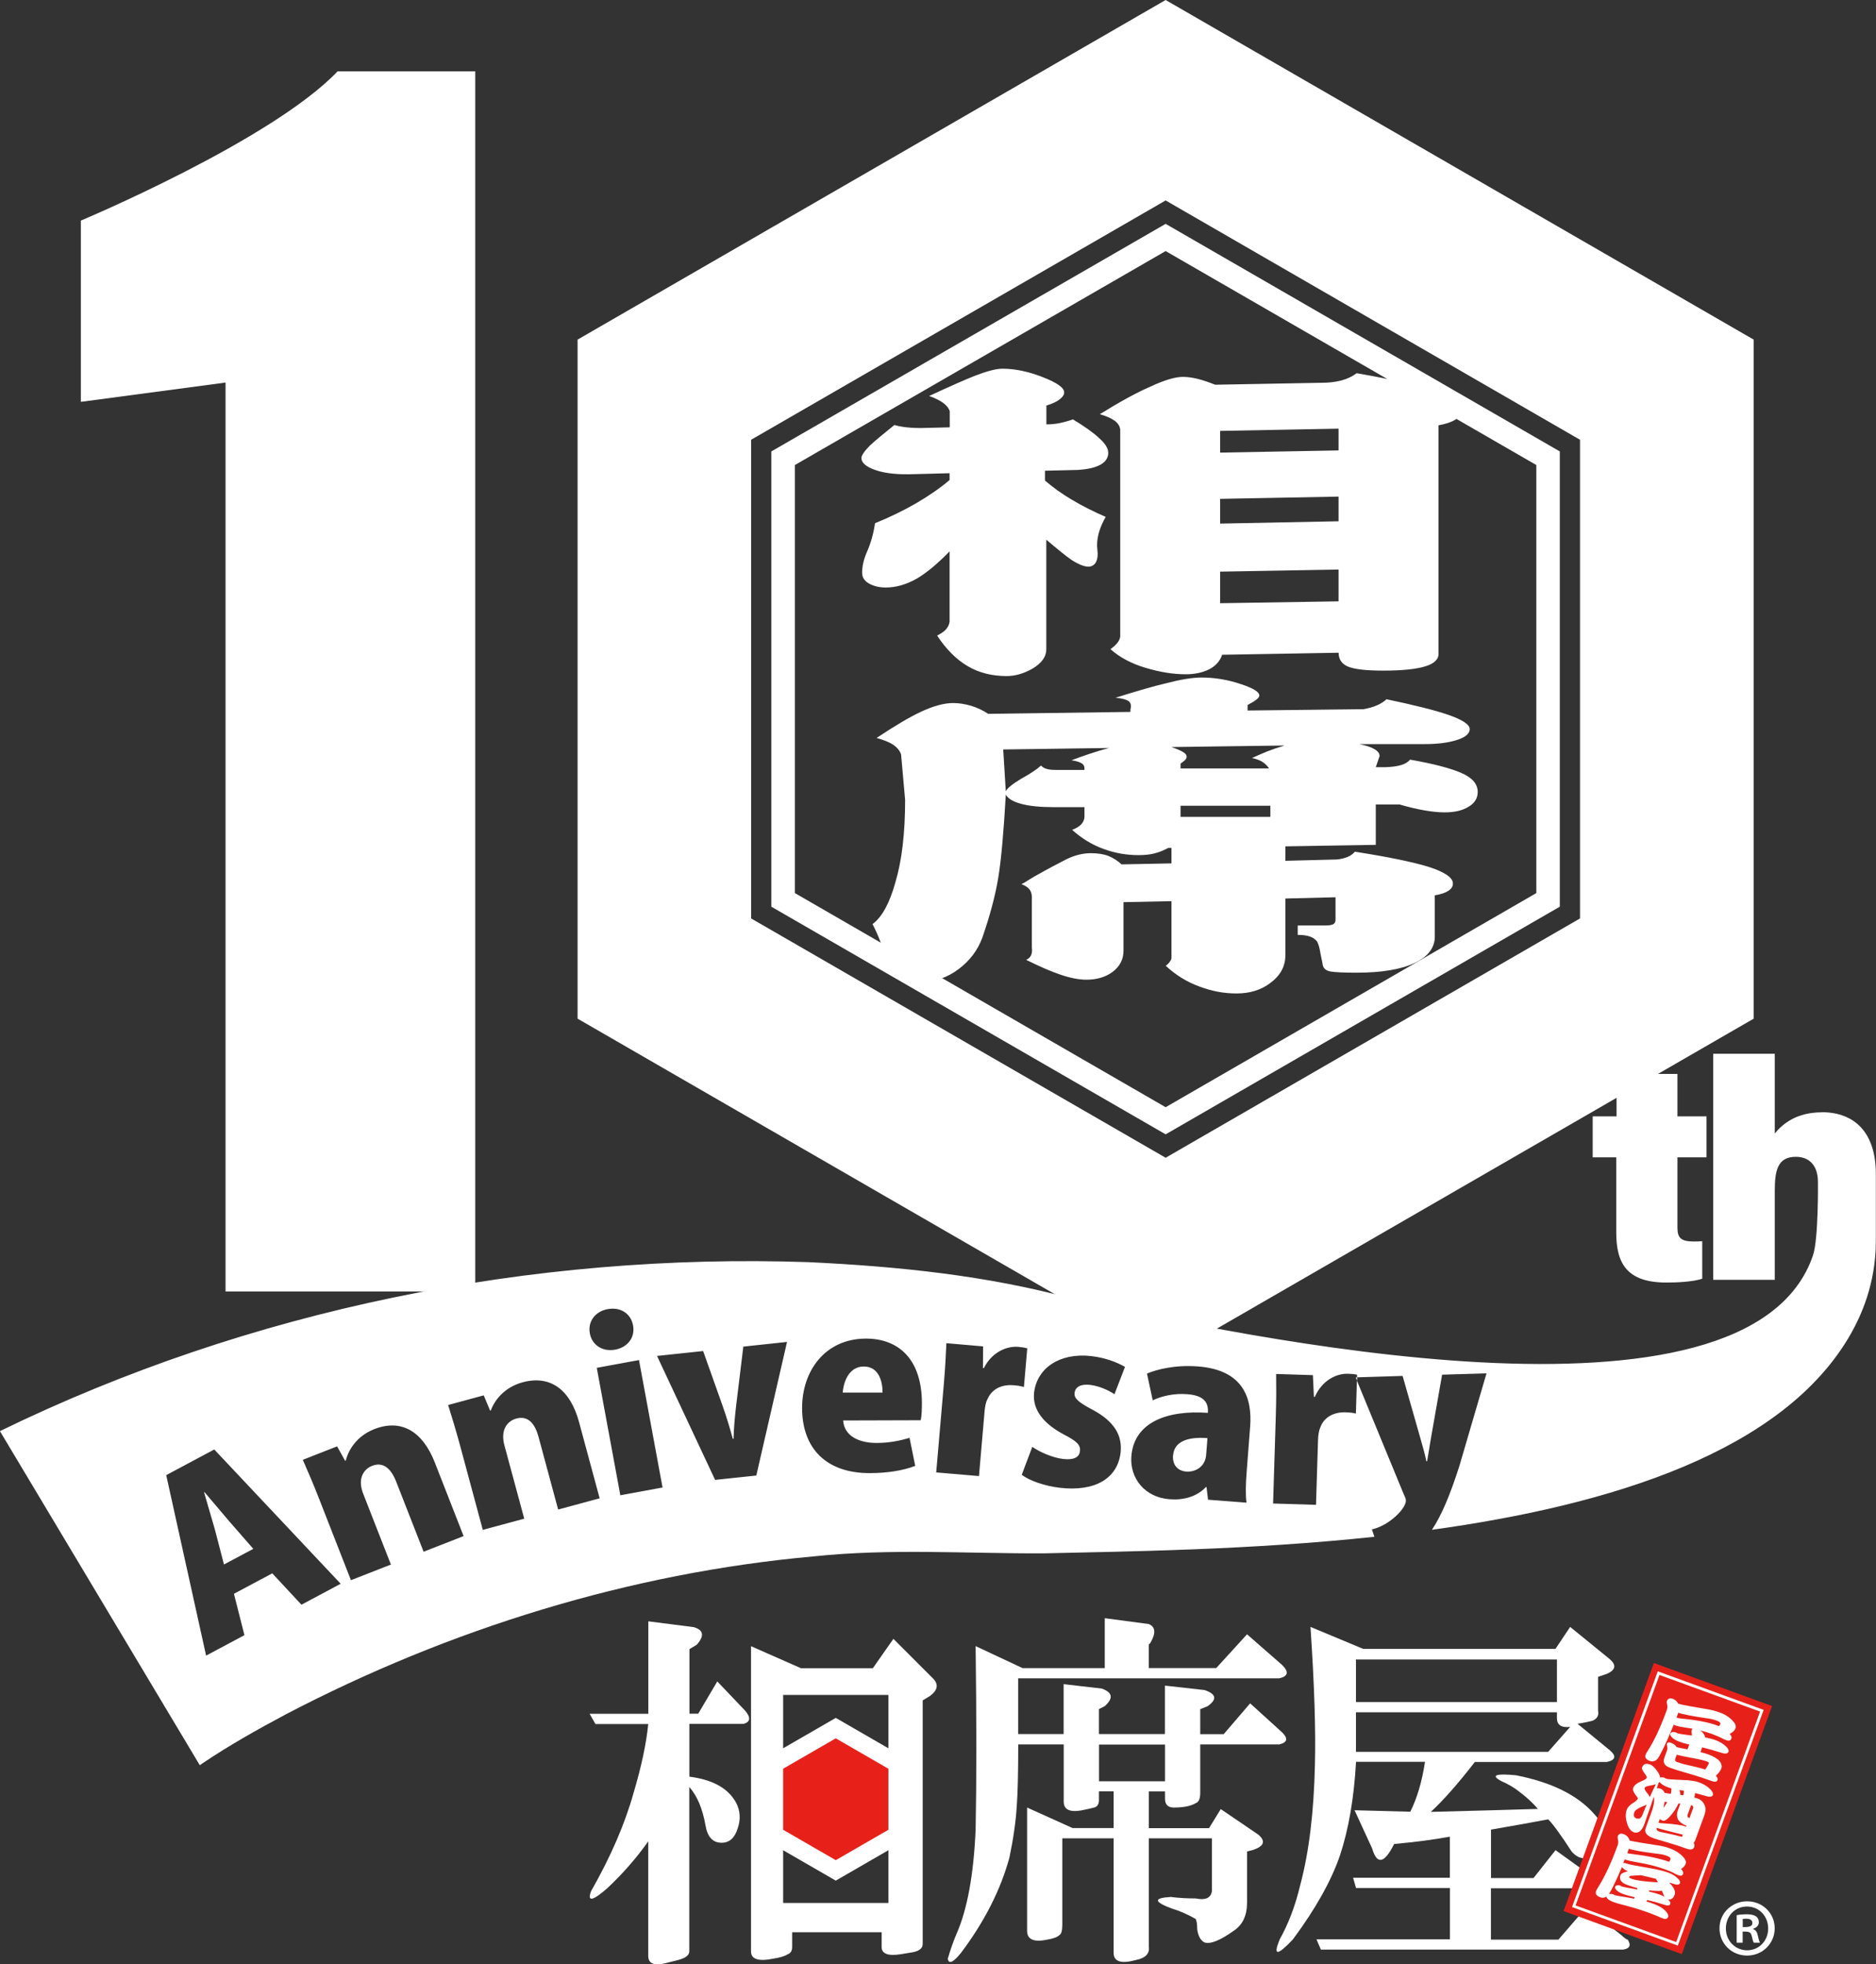 <?xml version="1.0" encoding="UTF-8"?><svg xmlns="http://www.w3.org/2000/svg" viewBox="0 0 241.3 252.64"><rect x="0" y="0" width="241.3" height="252.64" fill="#333333" stroke="none"/><defs><style>.d{fill:#fff;}.e{fill:#e7211a;}</style></defs><g id="a"/><g id="b"><g id="c"><g><g><path class="d" d="M29.01,166.1V49.2l-18.61,2.48V28.37s24.53-10.28,33.03-19.2h17.7V166.1H29.01Z"/><g><g><path class="d" d="M149.93,0L74.29,43.68v87.33l75.64,43.67,75.64-43.67V43.68L149.93,0Zm53.3,118.12l-53.3,30.78-53.32-30.78V56.56l53.32-30.78,53.3,30.78v61.56Z"/><path class="d" d="M149.93,145.89l-50.72-29.28V58.06l50.72-29.27,50.7,29.27v58.55l-50.7,29.28Zm-47.69-31.03l47.69,27.54,47.68-27.54V59.81l-47.68-27.52-47.69,27.52v55.06Z"/></g><g><path class="d" d="M122.16,54.92v-2.04c-.15-.43-.46-.79-.91-1.11-.45-.31-1.03-.59-1.74-.84,2.66-1.24,4.61-2.09,5.83-2.58,1.61-.62,2.8-.93,3.59-.93,1.6,0,3.33,.35,5.18,1.08,1.86,.72,2.77,1.37,2.77,1.97,0,.3-.18,.58-.56,.87-.36,.31-.93,.57-1.73,.82v2.42c.57,0,1.14-.05,1.69-.16,.55-.12,1.13-.27,1.73-.48,1.51,.91,2.62,1.71,3.35,2.39,.79,.7,1.19,1.33,1.19,1.9,0,.65-.34,1.16-1.01,1.54-.67,.37-1.63,.59-2.92,.67l-4.21,.1v1.26c1.01,.88,2.16,1.7,3.44,2.46,1.28,.77,2.73,1.5,4.37,2.22-.36,.62-.63,1.24-.82,1.84-.19,.6-.29,1.22-.29,1.85l.08,1.05c0,.54-.11,.95-.32,1.24-.22,.27-.51,.42-.86,.42-.54,0-1.26-.28-2.16-.85-.74-.51-1.82-1.39-3.27-2.62v14.11c0,.93-.58,1.75-1.75,2.46-1.12,.64-2.24,.97-3.35,.97-1.88,0-3.56-.42-5.02-1.28-1.5-.89-2.8-2.21-3.92-3.93,.52-.26,.9-.53,1.15-.81,.24-.28,.4-.6,.45-.96v-9.06c-1.54,1.59-2.96,2.77-4.24,3.52-1.35,.76-2.67,1.13-3.96,1.13-.81,0-1.53-.16-2.14-.5-.61-.33-.91-.8-.91-1.4,0-.86,.22-1.8,.69-2.84,.45-1.05,.78-2.23,.97-3.53,1.88-.76,3.61-1.6,5.21-2.52,1.59-.92,3.06-1.92,4.38-3.03v-.88l-4.53,.12c-2.04,.08-3.7-.08-4.97-.51-1.23-.43-1.84-.94-1.84-1.56,0-.32,.35-.85,1.06-1.58,.57-.54,1.64-1.43,3.18-2.67,.49,.14,1.01,.24,1.57,.3,.56,.06,1.15,.09,1.77,.09l3.76-.09Zm21.93,26.75v-26.44c-.06-.44-.3-.81-.72-1.12-.42-.31-1.06-.59-1.9-.84,2.56-1.59,4.73-2.78,6.53-3.56,1.78-.83,3.16-1.24,4.17-1.24,.51,0,1.12,.08,1.81,.24,.7,.17,1.47,.43,2.32,.77l13.71-.25c.93,0,1.77-.1,2.53-.3,.76-.2,1.41-.52,1.96-.93,4.47,.77,7.84,1.55,10.12,2.37,2.24,.8,3.35,1.61,3.35,2.47,0,.42-.25,.8-.76,1.12-.5,.32-1.23,.57-2.18,.74v29.29c.06,.76-.51,1.34-1.67,1.7-1.18,.37-2.98,.56-5.44,.56-2.12,0-3.61-.16-4.46-.49-.86-.33-1.28-.94-1.28-1.81l-14.98,.26c-.28,.81-.83,1.44-1.67,1.87-.85,.42-1.85,.64-3.02,.64-1.62,0-3.33-.28-5.17-.83-1.84-.55-3.34-1.36-4.51-2.4,.38-.27,.69-.54,.92-.84,.23-.29,.35-.62,.35-.98Zm12.85-26.25v2.79l15.23-.28v-2.8l-15.23,.29Zm0,8.74v3.18l15.23-.3v-3.17l-15.23,.29Zm0,9.37v4.05l15.23-.24v-4.09l-15.23,.27Z"/><path class="d" d="M160.46,91.38l14.9-.17c.66-.11,1.23-.27,1.74-.49,.5-.21,.92-.49,1.24-.79,3.56,.75,6.22,1.41,7.96,2.01,1.83,.64,2.74,1.25,2.74,1.82s-.49,1.01-1.46,1.35c-1.12,.39-2.55,.59-4.29,.59h-8.45c.84,.17,1.49,.38,1.93,.64,.45,.25,.68,.55,.68,.9l-.49,1.43h1.23c.84-.03,1.51-.12,2.02-.27,.51-.15,.89-.39,1.17-.7,3.01,.53,5.22,1.11,6.61,1.72,1.39,.61,2.08,1.41,2.08,2.44,0,.81-.4,1.45-1.21,1.92-.8,.48-1.82,.7-3.04,.7-.74,0-1.59-.08-2.57-.25-.98-.17-2.05-.42-3.22-.76h-3.07v5.19l-11.63,.19v1.86l6.62-.17c.54-.05,1.01-.17,1.41-.34,.39-.17,.69-.39,.91-.66,4.24,.66,7.39,1.31,9.43,1.93,2.12,.67,3.18,1.4,3.18,2.16,0,.37-.19,.68-.57,.93-.38,.26-.96,.46-1.76,.59v5.17c.05,1.51-.81,2.69-2.59,3.53-1.79,.84-4.27,1.25-7.45,1.25-1.66,0-2.8-.05-3.41-.16-.61-.12-.95-.45-.99-1.02-.14-.62-.24-1.17-.33-1.64-.08-.48-.21-.88-.37-1.19-.22-.29-.52-.5-.92-.64-.39-.14-.91-.21-1.57-.21v-1.21h3.43c.49,0,.85-.04,1.09-.14,.22-.1,.34-.29,.34-.58v-2.91l-6.45,.16v7.31c0,1.44-.67,2.64-2,3.6-1.17,.87-2.6,1.3-4.28,1.3s-3.2-.3-4.77-.89c-1.62-.59-3.06-1.48-4.34-2.67,.17-.11,.32-.25,.46-.43,.13-.17,.23-.33,.28-.51v-7.37l-6.17,.13v6.24c0,1.12-.48,2.04-1.43,2.75-.9,.65-2.01,.98-3.34,.98-.95,0-2.07-.21-3.35-.65-1.17-.39-2.63-1.03-4.4-1.9,.32-.14,.54-.36,.65-.64,.11-.28,.13-.6,.08-.97v-6.48c0-.37-.1-.68-.28-.95-.19-.26-.54-.5-1.06-.7,.3-.14,.57-.29,.81-.46,.25-.15,.51-.31,.78-.48,1.69-.96,3.08-1.69,4.16-2.24,1.09-.54,2.15-.8,3.18-.8,.89,0,1.65,.12,2.27,.36,.61,.25,1.17,.61,1.68,1.08l6.42-.13v-1.99h-.41c-.55,.3-1.12,.54-1.74,.7-.61,.16-1.31,.23-2.1,.23-1.55,0-3.05-.26-4.5-.8-1.46-.53-2.8-1.35-4.03-2.45,.51-.19,.91-.43,1.18-.72,.27-.29,.41-.63,.41-1.02v-1.18h-3.92c-1.8,0-3.21-.14-4.24-.43-1.04-.28-1.68-.68-1.96-1.18-.27,4.8-.59,8.35-.96,10.63-.37,2.29-1.06,4.88-2.06,7.77-.6,1.62-1.61,2.96-3.05,4.04-1.42,1.08-3.13,1.67-5.11,1.76-1.53,0-2.51-.29-2.94-.9-.43-.6-.89-1.49-1.35-2.65-.22-.53-.45-1.14-.69-1.81-.26-.67-.57-1.39-.98-2.19,1.22-.9,2.19-2.69,2.93-5.34,.85-2.84,1.26-6.37,1.26-10.64l-.52-5.85c-.17-.48-.51-.89-1-1.23-.51-.34-1.22-.62-2.15-.88,2.29-1.52,4.18-2.65,5.67-3.35,1.62-.76,3-1.14,4.17-1.14,.79,0,1.56,.13,2.34,.36,.77,.24,1.5,.58,2.18,1.03l18.29-.25v-.3c.13-.5,.06-.87-.23-1.08-.28-.21-.85-.37-1.69-.44,2.91-.92,5.09-1.54,6.54-1.87,1.84-.48,3.35-.73,4.52-.73,1.71,0,3.41,.28,5.11,.86,1.55,.51,2.33,.99,2.33,1.45,0,.16-.13,.35-.39,.54-.26,.21-.64,.43-1.12,.68v.73Zm-24.66,7.64h3.68c.05-.35-.04-.62-.28-.8-.25-.19-.71-.34-1.38-.44,.73-.28,1.49-.55,2.3-.82,.8-.27,1.65-.53,2.55-.76l-13.63,.19,.33,5.38c.17-.37,.8-.9,1.92-1.58,1.22-.67,2.09-1.25,2.61-1.73,.17,.18,.4,.34,.7,.42,.3,.1,.7,.14,1.22,.14Zm16.05-.19h11.38c-.19-.3-.45-.56-.77-.79-.33-.23-.8-.42-1.43-.55,.63-.28,1.28-.57,1.94-.84,.67-.26,1.42-.52,2.27-.77l-14.57,.2c.63,.21,1.11,.41,1.45,.61,.34,.19,.51,.4,.51,.63,0,.17-.08,.32-.23,.46-.15,.14-.34,.28-.55,.43v.62Zm11.55,4.8h-11.55v1.43h11.55v-1.43Z"/></g></g><g><path class="d" d="M207.89,158.55c0,3.97,1.41,6.4,6.44,6.4,1.32,0,3.38-.08,4.62-.49v-4.83c-.42,.04-.81,.04-1.11,.04-1.66,0-2.08-.49-2.08-1.79v-9.03h3.74v-5.27h-3.74v-5.46h-7.83v5.46h-3.07v5.27h3.03v9.7Z"/><path class="d" d="M111.09,175.75c-1.88,0-2.6,1.96-2.69,3.35h5.12c0-1.49-.51-3.36-2.43-3.35Z"/><path class="d" d="M26.25,191.93c.38,1.38,1.01,3.42,1.37,4.71l1.19,4.57,3.77-2.01-3.1-3.55c-.92-1.06-2.24-2.66-3.17-3.74l-.05,.03Z"/><path class="d" d="M150.88,187.17c-.11,1.36,.73,2.02,1.7,2.09,1.13,.09,2.44-.58,2.56-2.15l.17-2.15c-2.28-.18-4.27,.29-4.42,2.21Z"/><path class="d" d="M234.3,143.06c-3.18,0-4.96,1.43-6.02,2.71v-10.24h-7.92v29.07h7.92v-11.41c0-2.58,.32-4.41,2.71-4.41,1.76,0,2.84,1.14,2.84,3.24,0,0,.09,7.31-.64,9.45-8.33,24.38-73.55,10.42-95.19,5.58-10.99-3.01-22.57-4.18-33.96-4.72-35.69-1.23-71.89,6.06-104.05,21.73l25.71,42.97,.05-.04,.24-.17c3.41-2.3,7.1-4.38,10.76-6.33,21.01-10.98,44.26-18.2,67.92-20.32,9.83-1.04,19.66-.35,29.55-.39,10.93-.25,26.58-.43,42.56-2.13l-.32-.95c2.28-.51,4.41-2.74,4.37-3.71,0-.18-.07-.41-.24-.73l-6.06-14.7-.13,4.24c-.37-.1-.78-.14-1.34-.16-1.41-.04-2.75,.54-3.26,2-.17,.38-.25,.97-.27,1.56l-.26,8.34-5.52-.17,.35-11.27c.07-2.19,.06-3.88,.04-5.39l4.73,.15,.13,2.79h.12c.95-2.16,2.82-3.02,4.27-2.97,.53,.02,.82,.05,1.16,.12v.34l5.86-.18,2.31,8.1c.28,.94,.56,2,.75,2.88h.09c.16-.89,.32-1.97,.48-2.89l1.45-8.25,5.71-.17-3.5,11.95c-1.22,3.8-2.3,6.34-3.52,8.17,22.99-3.18,45.3-10.02,53.92-25.27,1.21-2.17,3.18-6.28,3.18-11.87v-8.62c0-5.21-2.61-7.95-7-7.95Zm-156.13,25.31c1.64-.3,2.98,.56,3.26,2.11s-.72,2.81-2.3,3.1c-1.64,.3-2.98-.59-3.26-2.08-.29-1.54,.69-2.84,2.29-3.13Zm-39.39,38.02l-3.76-4.04-4.93,2.63,1.35,5.32-4.93,2.63-5.13-23.21,6.18-3.3,16.26,17.27-5.04,2.69Zm15.71-6.81l-3.53-9.02c-.64-1.63-1.63-2.61-3.09-2.04-1.08,.42-1.93,1.62-1.15,3.6l3.56,9.1-5.14,2.01-4.13-10.56c-.72-1.85-1.43-3.48-2.06-4.92l4.41-1.73,1.03,1.85,.09-.03c.32-1.33,1.39-3.15,3.67-4.04,3.45-1.35,6.21,.27,7.78,4.3l3.7,9.46-5.14,2.01Zm17.3-5.44l-2.52-9.34c-.46-1.69-1.33-2.77-2.85-2.36-1.12,.3-2.09,1.39-1.54,3.45l2.55,9.43-5.33,1.44-2.95-10.95c-.52-1.91-1.04-3.61-1.51-5.11l4.58-1.24,.82,1.96,.09-.02c.47-1.29,1.73-2.98,4.09-3.62,3.57-.97,6.14,.95,7.26,5.12l2.65,9.8-5.33,1.44Zm8-1.83l-3.03-16.39,5.43-1,3.03,16.39-5.43,1Zm17.5-2.54l-5.31,.56-7.47-15.94,5.93-.63,2.52,7.09c.5,1.41,.89,2.73,1.3,4.21h.09c.05-1.56,.17-2.86,.35-4.39l.91-7.48,5.62-.6-3.95,17.18Zm21.14-7.11l-9.98,.03c.13,1.98,2.02,2.9,4.31,2.89,1.6,0,2.98-.28,4.23-.66l.73,3.61c-1.63,.63-3.73,.93-5.83,.93-5.55,.02-8.7-3.12-8.72-8.33-.02-4.77,2.92-8.95,8.2-8.97,4.21-.01,7.2,2.65,7.21,8.3,0,.8-.03,1.63-.15,2.19Zm8.56-2.68c-.19,.37-.3,.95-.35,1.54l-.72,8.32-5.5-.47,.97-11.24c.19-2.18,.27-3.87,.34-5.38l4.72,.41-.02,2.79h.12c1.06-2.1,2.99-2.85,4.43-2.73,.53,.05,.81,.1,1.15,.19l-.43,4.98c-.37-.12-.77-.19-1.33-.23-1.41-.12-2.77,.39-3.37,1.82Zm13.49,1.3c2.92,1.55,3.88,3.39,3.66,5.51-.39,3.41-3.36,5.07-7.79,4.56-1.97-.23-3.88-.89-4.93-1.67l1.36-3.6c.82,.6,2.56,1.4,3.96,1.56,1.37,.16,2.08-.21,2.17-1,.09-.79-.36-1.26-2.06-2.14-3.22-1.71-4.03-3.68-3.84-5.39,.36-3.12,3.25-5.17,7.36-4.7,1.81,.21,3.32,.8,4.33,1.39l-1.35,3.51c-.71-.47-1.9-1.05-3.15-1.2-1.22-.14-1.9,.29-1.98,1.03-.08,.68,.4,1.15,2.25,2.14Zm20.32,2.18l-.45,5.85c-.12,1.48-.16,2.93-.02,3.95l-4.95-.38-.19-1.62h-.09c-1.17,1.24-2.87,1.7-4.68,1.56-3.19-.25-5.11-2.71-4.9-5.52,.34-4.4,4.65-5.97,9.84-5.59,.1-1.27-.43-2.23-2.65-2.4-1.66-.13-3.26,.22-4.44,.79l-.74-3.44c1.17-.5,3.52-1.15,6.56-.92,5.82,.45,6.99,4.05,6.71,7.74Z"/><path class="d" d="M25.72,227.07v-.02c-.06,.04-.1,.07,0,.02Z"/><polygon class="d" points="174.38 177.15 174.55 177.57 174.57 177.15 174.38 177.15"/></g></g><g><path class="e" d="M114.96,235.72l-7.47,4.31-7.46-4.31v-8.62l7.46-4.31,7.47,4.31v8.62Z"/><path class="d" d="M161.74,235.88l-4.72-3.21-1.51,2.45h-7.74v-4.72h2.08v.94c0,.75,.38,1.13,1.13,1.13,1.26,0,2.2-.19,2.83-.57,.38-.12,.57-.57,.57-1.32v-6.23h10.19c1.01-.25,1.13-.75,.38-1.51l-4.15-3.77-3.4,3.96h-3.02v-3.21l.94-.38c1.26-.88,1.13-1.57-.38-2.08l-5.1-.57v6.23h-8.49v-3.21l.75-.38c1.13-1.01,1.01-1.76-.38-2.26l-4.91-.57v6.42h-5.85v-7.17h33.59c1.13-.25,1.26-.82,.38-1.7l-4.53-3.96-3.96,4.34h-8.68v-3.02l.19-.19c.75-1.26,.69-2.08-.19-2.45l-5.66-.75v6.42h-10.57l-6.04-2.83c.12,9.44,.12,17.3,0,23.59-.25,5.79-1.07,10.26-2.45,13.4-.38,.88-.76,1.95-1.13,3.21,.12,.75,.69,.5,1.7-.75,3.02-4.02,5.1-8.11,6.23-12.27,.5-2.39,.82-4.59,.94-6.61,.12-1.51,.19-4.15,.19-7.93h5.85v7.36c0,1.01,.75,1.39,2.26,1.13,.63-.12,1.19-.25,1.7-.38,.38-.12,.57-.44,.57-.94v-1.13h1.89v4.72h-5.28l-5.85-2.64v15.85c0,1.13,.88,1.51,2.64,1.13,.75-.13,1.26-.32,1.51-.57,.25-.13,.38-.57,.38-1.32v-11.13h6.6v14.72c0,1.13,.94,1.45,2.83,.94,1.26-.25,1.82-.82,1.7-1.7v-13.96h8.11v6.79c-.13,.88-.82,1.2-2.08,.94-1.13,0-2.2-.06-3.21-.19-2.26,.13-2.2,.63,.19,1.51,.88,.25,1.89,.69,3.02,1.32,.12,.25,.19,.69,.19,1.32,.12,.88,.44,1.45,.94,1.7,.75,.25,2.01-.25,3.77-1.51,1.13-.75,1.7-1.95,1.7-3.59v-6.6l.75-.19c1.51-.5,1.7-1.19,.57-2.08Zm-20.38-6.79v-4.72h8.49v4.72h-8.49Z"/><path class="d" d="M209.32,249.47c-.25-.13-.5-.32-.75-.57l-4.53-3.59-3.59,4.15h-8.68v-6.6h12.46c1.26-.25,1.44-.75,.57-1.51l-4.72-3.4-2.83,3.59h-5.47v-6.23c2.89-.5,5.35-.94,7.36-1.32,.63,.63,1.63,2.01,3.02,4.15,1.13,1.26,2.39,1.13,3.77-.38,.88-1.38,.57-2.89-.94-4.53-2.14-2.39-5.47-4.02-10-4.91-2.64-.25-3.27,0-1.89,.75,.88,.38,1.63,.82,2.26,1.32,1.01,.75,1.82,1.51,2.45,2.26l-6.6,.19-7.17,.19c1.63-1.51,3.52-3.65,5.66-6.42h16.98c1.13-.25,1.26-.75,.38-1.51l-4.15-3.4c.75-.12,1.38-.25,1.89-.38,.63-.25,.88-.69,.75-1.32v-4.34l1.13-.38c1.13-.5,1.26-1.13,.38-1.89l-5.1-4.15-1.89,2.83h-24.72l-6.79-2.83c.5,7.42,.69,13.34,.57,17.74-.13,6.04-.75,11.2-1.89,15.47-.63,2.64-1.51,4.97-2.64,6.98-.88,2.14-.32,2.14,1.7,0,2.89-3.9,4.91-7.48,6.04-10.76,1.13-3.4,1.82-7.42,2.08-12.08h8.87c-.38,2.52-1.01,4.66-1.89,6.42l-7.17-.19,2.26,4.91c.63,2.14,1.57,1.95,2.83-.57,2.77-.25,5.16-.57,7.17-.94v5.28h-12.45l.38,1.32h12.08v6.6h-17.17l.57,1.32h38.87c.88-.13,1.07-.57,.57-1.32Zm-34.91-36.04h25.85v5.47h-25.85v-5.47Zm0,11.89v-5.1h25.85v.75c0,.88,.57,1.26,1.7,1.13l-2.83,3.21h-24.72Z"/><path class="d" d="M92.26,216.25l-2.45,4.15h-1.13v-8.3l.94-.57c1.01-1.13,.88-1.89-.38-2.26l-5.85-.75v11.89h-7.55l.75,1.32h6.79c-.25,2.52-.88,5.47-1.89,8.87-1.13,4.03-2.96,8.24-5.47,12.64-.5,1.39,.19,1.26,2.08-.38,2.01-1.89,3.77-3.9,5.28-6.04v14.72c0,1.01,.75,1.32,2.26,.94l1.51-.38c1.01-.25,1.51-.63,1.51-1.13v-21.14c1.01,1.13,1.7,2.77,2.08,4.91,.25,1.51,.94,2.26,2.08,2.26,1.01,0,1.7-.63,2.08-1.89,.38-1.13,.31-2.2-.19-3.21-1.01-1.89-3.02-3.02-6.04-3.4v-6.79h6.98c.88-.25,.94-.82,.19-1.7l-3.59-3.77Z"/><path class="d" d="M114.91,210.78l-2.64,3.77h-9.25l-6.42-2.83v39.25c0,1.01,.94,1.32,2.83,.94,.88-.13,1.51-.32,1.89-.57,.38-.13,.57-.44,.57-.94v-1.89h11.51v1.89c0,.88,.82,1.19,2.45,.94l1.13-.19c1.13-.13,1.7-.5,1.7-1.13v-31.33l.94-.57c1.01-.75,1.13-1.51,.38-2.26l-5.1-5.1Zm-14.18,16.7l6.77-3.91,6.77,3.91v7.85l-6.77,3.91-6.77-3.91v-7.85Zm13.54-9.49v6.86l-6.77-3.91-6.77,3.91v-6.86h13.54Zm-13.54,26.75v-6.78l6.77,3.91,6.77-3.91v6.78h-13.54Z"/><g><rect class="e" x="197.55" y="224.5" width="33.95" height="16.18" transform="translate(-77.41 354.64) rotate(-70)"/><path class="d" d="M215.82,250.23l-13.62-4.96,11.03-30.32,13.62,4.96-11.04,30.32Zm-13.16-5.17l12.94,4.71,10.79-29.64-12.94-4.71-10.79,29.64Z"/><g><path class="d" d="M215.28,221.81c-.28,.71-.57,1.38-.86,2.03-.5,1.1-.88,1.85-1.13,2.25-.3,.41-.67,.54-1.09,.38-.49-.18-.66-.45-.53-.81,.05-.12,.13-.28,.27-.48,.85-1.33,1.67-3.09,2.46-5.27,.07-.2,.09-.42,.04-.66-.06-.22-.07-.37-.04-.46,.12-.34,.39-.44,.79-.29,.23,.08,.43,.24,.58,.47,.04,.05,.06,.1,.08,.14,.55,.16,1.72,.38,3.49,.67,.7,.11,1.31,.26,1.83,.45,.7,.25,1.26,.61,1.69,1.08,.35,.36,.47,.68,.37,.96-.11,.29-.35,.53-.74,.72,.2,.25,.27,.45,.21,.6-.1,.27-.31,.34-.63,.23-.25-.09-.5-.21-.76-.35-.32-.15-.72-.32-1.19-.49-.46-.17-.94-.31-1.45-.43,.19,.12,.34,.26,.46,.42,.1,.16,.17,.32,.19,.48,.52,.1,.98,.22,1.37,.36,.54,.2,.99,.48,1.36,.84,.25,.26,.34,.48,.27,.66-.09,.25-.42,.29-.99,.09-.79-.25-1.59-.48-2.39-.67l-.22,.61c.41,.1,.73,.19,.99,.29,.68,.25,1.18,.54,1.49,.89,.24,.33,.31,.64,.21,.92-.11,.29-.34,.6-.7,.94,.19,.22,.26,.4,.21,.54-.09,.24-.32,.29-.7,.16-1.14-.41-2.26-.77-3.35-1.08-.77-.21-1.47-.43-2.08-.65-.7-.25-.93-.68-.71-1.29l.34-.94c.05-.15,.06-.32,.03-.52-.05-.14-.06-.25-.04-.31,.07-.2,.23-.25,.47-.17,.38,.14,.64,.33,.77,.57,.15,.05,.41,.11,.79,.18,.22,.04,.43,.07,.62,.11l.22-.61c-.5-.12-.92-.24-1.23-.35-.44-.16-.77-.35-.98-.56-.2-.19-.27-.36-.22-.5,.03-.09,.13-.16,.29-.2,.13-.02,.27,0,.4,.04,.02,0,.05,.02,.09,.05,.06,.03,.1,.06,.14,.07,.16,.06,.78,.16,1.84,.29,0-.08,0-.15,0-.22-.05-.21-.05-.37-.01-.48,.03-.07,.07-.13,.12-.17-.26-.05-.52-.1-.79-.13-.7-.11-1.16-.2-1.39-.29-.09-.03-.17-.07-.25-.1Zm4.05,5.78c.04-.07,.09-.14,.14-.21,.18-.29,.29-.48,.33-.58,.03-.09-.05-.18-.27-.26-.38-.14-.92-.27-1.61-.39-1.04-.19-1.79-.35-2.25-.47l-.18,.49c-.08,.22-.02,.36,.17,.43,.25,.09,.53,.18,.84,.27,1.4,.31,2.34,.55,2.84,.71Zm-3.47-7.33c-.01,.05-.03,.1-.04,.15-.06,.17-.12,.34-.18,.5h.04c.12,.06,.35,.09,.71,.13,1.88,.18,3.38,.47,4.49,.88,.08,.03,.15,.06,.21,.09,.09-.1,.15-.19,.18-.27,.06-.17-.11-.33-.51-.47-.31-.11-.66-.2-1.04-.25-1.99-.29-3.26-.53-3.81-.73l-.05-.02Z"/><path class="d" d="M212.18,226.9c.38,.14,.75,.51,1.13,1.11,.13,.22,.21,.42,.24,.61,.03,0,.07-.02,.12-.03,.14-.02,.28,0,.42,.05,.02,0,.05,.03,.1,.06,.06,.04,.1,.06,.14,.07,.16,.06,.9,.11,2.19,.16,.85,.02,1.54,.13,2.07,.32,.57,.21,1.05,.51,1.43,.9,.26,.28,.36,.52,.29,.72-.09,.25-.43,.28-1.03,.08-.43-.13-.85-.24-1.28-.34,.02,.19-.01,.38-.08,.57,.16,.04,.3,.08,.42,.12,.42,.15,.73,.44,.91,.85,.17,.36,.16,.79-.02,1.29l-1.14,3.13c-.07,.19-.15,.34-.24,.46,.11,.16,.13,.33,.07,.51-.11,.31-.4,.4-.87,.26-.84-.31-1.76-.61-2.77-.9-.79-.22-1.32-.39-1.62-.49-.85-.31-1.18-.73-.99-1.27l.75-2.07c.27-.74,.38-1.34,.34-1.79-.01-.07-.02-.14-.03-.21l-1.23,3.55c-.15,.42-.36,.73-.62,.94-.25,.15-.48,.18-.71,.1-.36-.13-.63-.44-.81-.93-.28-.77-.32-1.44-.11-2.01,.11-.29,.39-.58,.85-.87,.32-.19,.51-.37,.57-.54,.02-.04-.06-.17-.23-.37-.33-.42-.46-.76-.37-1,.12-.32,.46-.6,1.02-.84,.43-.17,.67-.32,.73-.46,.02-.07-.03-.2-.16-.39-.36-.45-.51-.77-.45-.93,.16-.44,.48-.57,.96-.4Zm-1.71,6.96c.37,.13,.63-.02,.79-.45,.19-.47,.37-.91,.54-1.32-.15,.08-.34,.16-.55,.24-.6,.26-.95,.5-1.03,.73-.15,.42-.07,.68,.25,.8Zm1.74-2.75c.28-.63,.54-1.18,.78-1.64-.21,.07-.47,.13-.78,.18-.41,.08-.63,.17-.67,.28-.04,.11,.03,.28,.2,.51,.22,.26,.38,.49,.47,.68Zm4.14,5.13c.03-.09,.07-.18,.1-.28-1.72-.42-2.84-.71-3.35-.88-.07,.22,.04,.38,.31,.48,.12,.04,.42,.11,.9,.2,.9,.19,1.57,.35,2.03,.48Zm-1.45-5.53c.05-.18,.08-.37,.08-.54v-.16c-.14-.04-.28-.09-.4-.13-.45-.16-.78-.35-1-.56-.05-.05-.09-.09-.11-.14-.04,.04-.08,.08-.13,.12-.01,.04-.03,.07-.04,.11l-.2,.59c.12-.04,.28-.02,.47,.04,.25,.09,.43,.27,.53,.53,.15,.04,.42,.09,.81,.14Zm-1.57,3.7l.04,.02c.1,.04,.3,.06,.59,.07,1.43,.1,2.37,.23,2.83,.4l.09,.03,.02-.07,.02-.05c-.54-.21-.89-.48-1.08-.8-.17-.35-.19-.71-.06-1.09l.35-.95c-.08,0-.16-.02-.24-.02-.21,.48-.49,.93-.84,1.36-.53,.66-.92,.94-1.17,.85-.15-.05-.29-.12-.4-.2-.05,.15-.1,.3-.15,.45Zm.6-1.9s.05-.06,.08-.09c.16-.19,.3-.4,.43-.64-.11-.02-.21-.04-.31-.06-.05,.23-.11,.49-.19,.78Zm2.58-1.6c.06-.19,.09-.39,.07-.6-.06,0-.11-.02-.16-.03-.13-.02-.26-.04-.39-.06,.01,.03,.02,.06,.02,.09,.05,.19,.09,.37,.09,.54,.13,.01,.25,.03,.37,.05Zm1.01,1.24c-.14,.38-.29,.8-.45,1.24-.07,.2,0,.36,.23,.45,.15-.4,.31-.82,.47-1.27,.07-.19,0-.32-.18-.39l-.07-.03Z"/><path class="d" d="M208.98,239.13c-.06,.16-.12,.32-.19,.48,.13-.02,.26,0,.38,.04l.2,.07c.2,.07,1.1,.25,2.7,.52,1.04,.17,1.91,.38,2.59,.63,.46,.17,.86,.42,1.18,.75,.22,.23,.3,.43,.24,.59-.08,.21-.37,.23-.88,.06l-.51-.16c.1,.12,.21,.24,.33,.37,.38,.47,.5,.88,.38,1.21-.18,.48-.47,.68-.87,.58,.03,.02,.06,.05,.09,.08,.2,.21,.28,.39,.22,.53-.08,.21-.35,.24-.8,.08-.72-.23-1.45-.43-2.18-.6l-.03,.09-.05,.1c.33,.1,.63,.2,.9,.3,.68,.25,1.18,.54,1.52,.89,.31,.33,.43,.59,.37,.78-.1,.27-.31,.34-.63,.23-.26-.09-.53-.21-.82-.34-.33-.14-.75-.3-1.24-.48-.91-.33-1.91-.63-3-.91-.64-.16-1.08-.29-1.29-.37-.4-.14-.67-.3-.84-.47-.07-.1-.12-.19-.14-.25-.24,.16-.5,.19-.78,.08-.49-.18-.66-.45-.53-.81,.05-.12,.14-.29,.27-.49,.86-1.37,1.7-3.17,2.51-5.41,.07-.2,.09-.42,.04-.66-.06-.22-.07-.37-.04-.46,.12-.34,.38-.43,.79-.28,.23,.08,.43,.24,.59,.46,.07,.11,.12,.23,.15,.36,.61,.14,1.71,.33,3.32,.57,.7,.09,1.31,.23,1.83,.42,.69,.25,1.25,.6,1.69,1.06,.34,.35,.47,.66,.37,.93-.09,.26-.29,.48-.59,.67,.23,.26,.32,.47,.26,.62-.09,.24-.28,.31-.57,.2-.23-.08-.46-.19-.69-.33-.28-.14-.64-.29-1.07-.44-1.05-.38-2.23-.68-3.54-.9-.77-.13-1.28-.25-1.54-.34l-.1-.04Zm-2.05,4.46s.03,0,.04,0c.22-.02,.41-.01,.54,.04,.01,0,.04,.02,.09,.05,.05,.03,.1,.06,.14,.07,.11,.04,.34,.08,.68,.13,.63,.1,1.22,.2,1.77,.31l.08-.18c-.61-.14-1.11-.28-1.47-.41-.39-.14-.68-.31-.86-.49-.18-.18-.24-.33-.19-.46,.03-.09,.12-.15,.27-.18,.13-.02,.25-.01,.37,.03,.01,0,.04,.02,.08,.05,.04,.03,.08,.05,.11,.06,.18,.06,.85,.2,2.02,.4,0-.06,0-.12,0-.18-.43-.11-.87-.25-1.31-.41-.77-.28-1.06-.7-.85-1.26,.07-.2,.39-.36,.95-.49-.29-.13-.5-.26-.65-.41-.05-.05-.09-.09-.12-.14-.17,.41-.35,.82-.52,1.2-.51,1.12-.89,1.87-1.14,2.27Zm2.58-5.83v.04c-.08,.18-.14,.36-.21,.54,.14,.04,.37,.08,.69,.11,1.95,.24,3.51,.58,4.71,1,.07-.12,.13-.23,.16-.32,.06-.17-.11-.33-.51-.47-.31-.11-.66-.19-1.05-.23-1.96-.24-3.22-.46-3.78-.66Zm3.75,4.34c-.08-.15-.15-.28-.23-.39-.03-.03-.04-.06-.05-.08-.39-.1-.78-.19-1.16-.28-.27-.06-.53-.12-.77-.18l-1.13,.07c-.21,0-.33,.06-.37,.15-.03,.07,.09,.16,.36,.26,.56,.2,1.68,.35,3.35,.44Zm-1.15,1.02c0,.05,0,.1,0,.16,.54,.12,1.01,.25,1.41,.4,.2,.07,.4,.17,.57,.27-.03-.06-.06-.13-.09-.2-.08-.2-.16-.4-.23-.58-.23,.03-.5,.04-.81,.02-.28-.01-.57-.03-.86-.07Z"/></g></g><path class="d" d="M224.72,244.53c2,0,3.55,1.53,3.55,3.47s-1.55,3.51-3.55,3.51-3.55-1.55-3.55-3.51,1.6-3.47,3.55-3.47Zm0,6.3c1.56,0,2.71-1.24,2.71-2.81s-1.16-2.82-2.73-2.82-2.71,1.26-2.71,2.82c0,1.68,1.3,2.81,2.73,2.81Zm-1.34-.99v-3.53c.32-.06,.74-.11,1.3-.11,.63,0,1.55,.11,1.55,1.03,0,.42-.32,.71-.73,.82v.06c.34,.11,.52,.4,.61,.86,.11,.53,.19,.74,.27,.88h-.8c-.09-.13-.17-.44-.27-.88-.13-.55-.44-.55-1.16-.55v1.43h-.76Zm.78-1.99c.59,0,1.24,0,1.24-.53,0-.32-.23-.55-.78-.55-.23,0-.38,.02-.46,.04v1.05Z"/></g></g></g></g></svg>